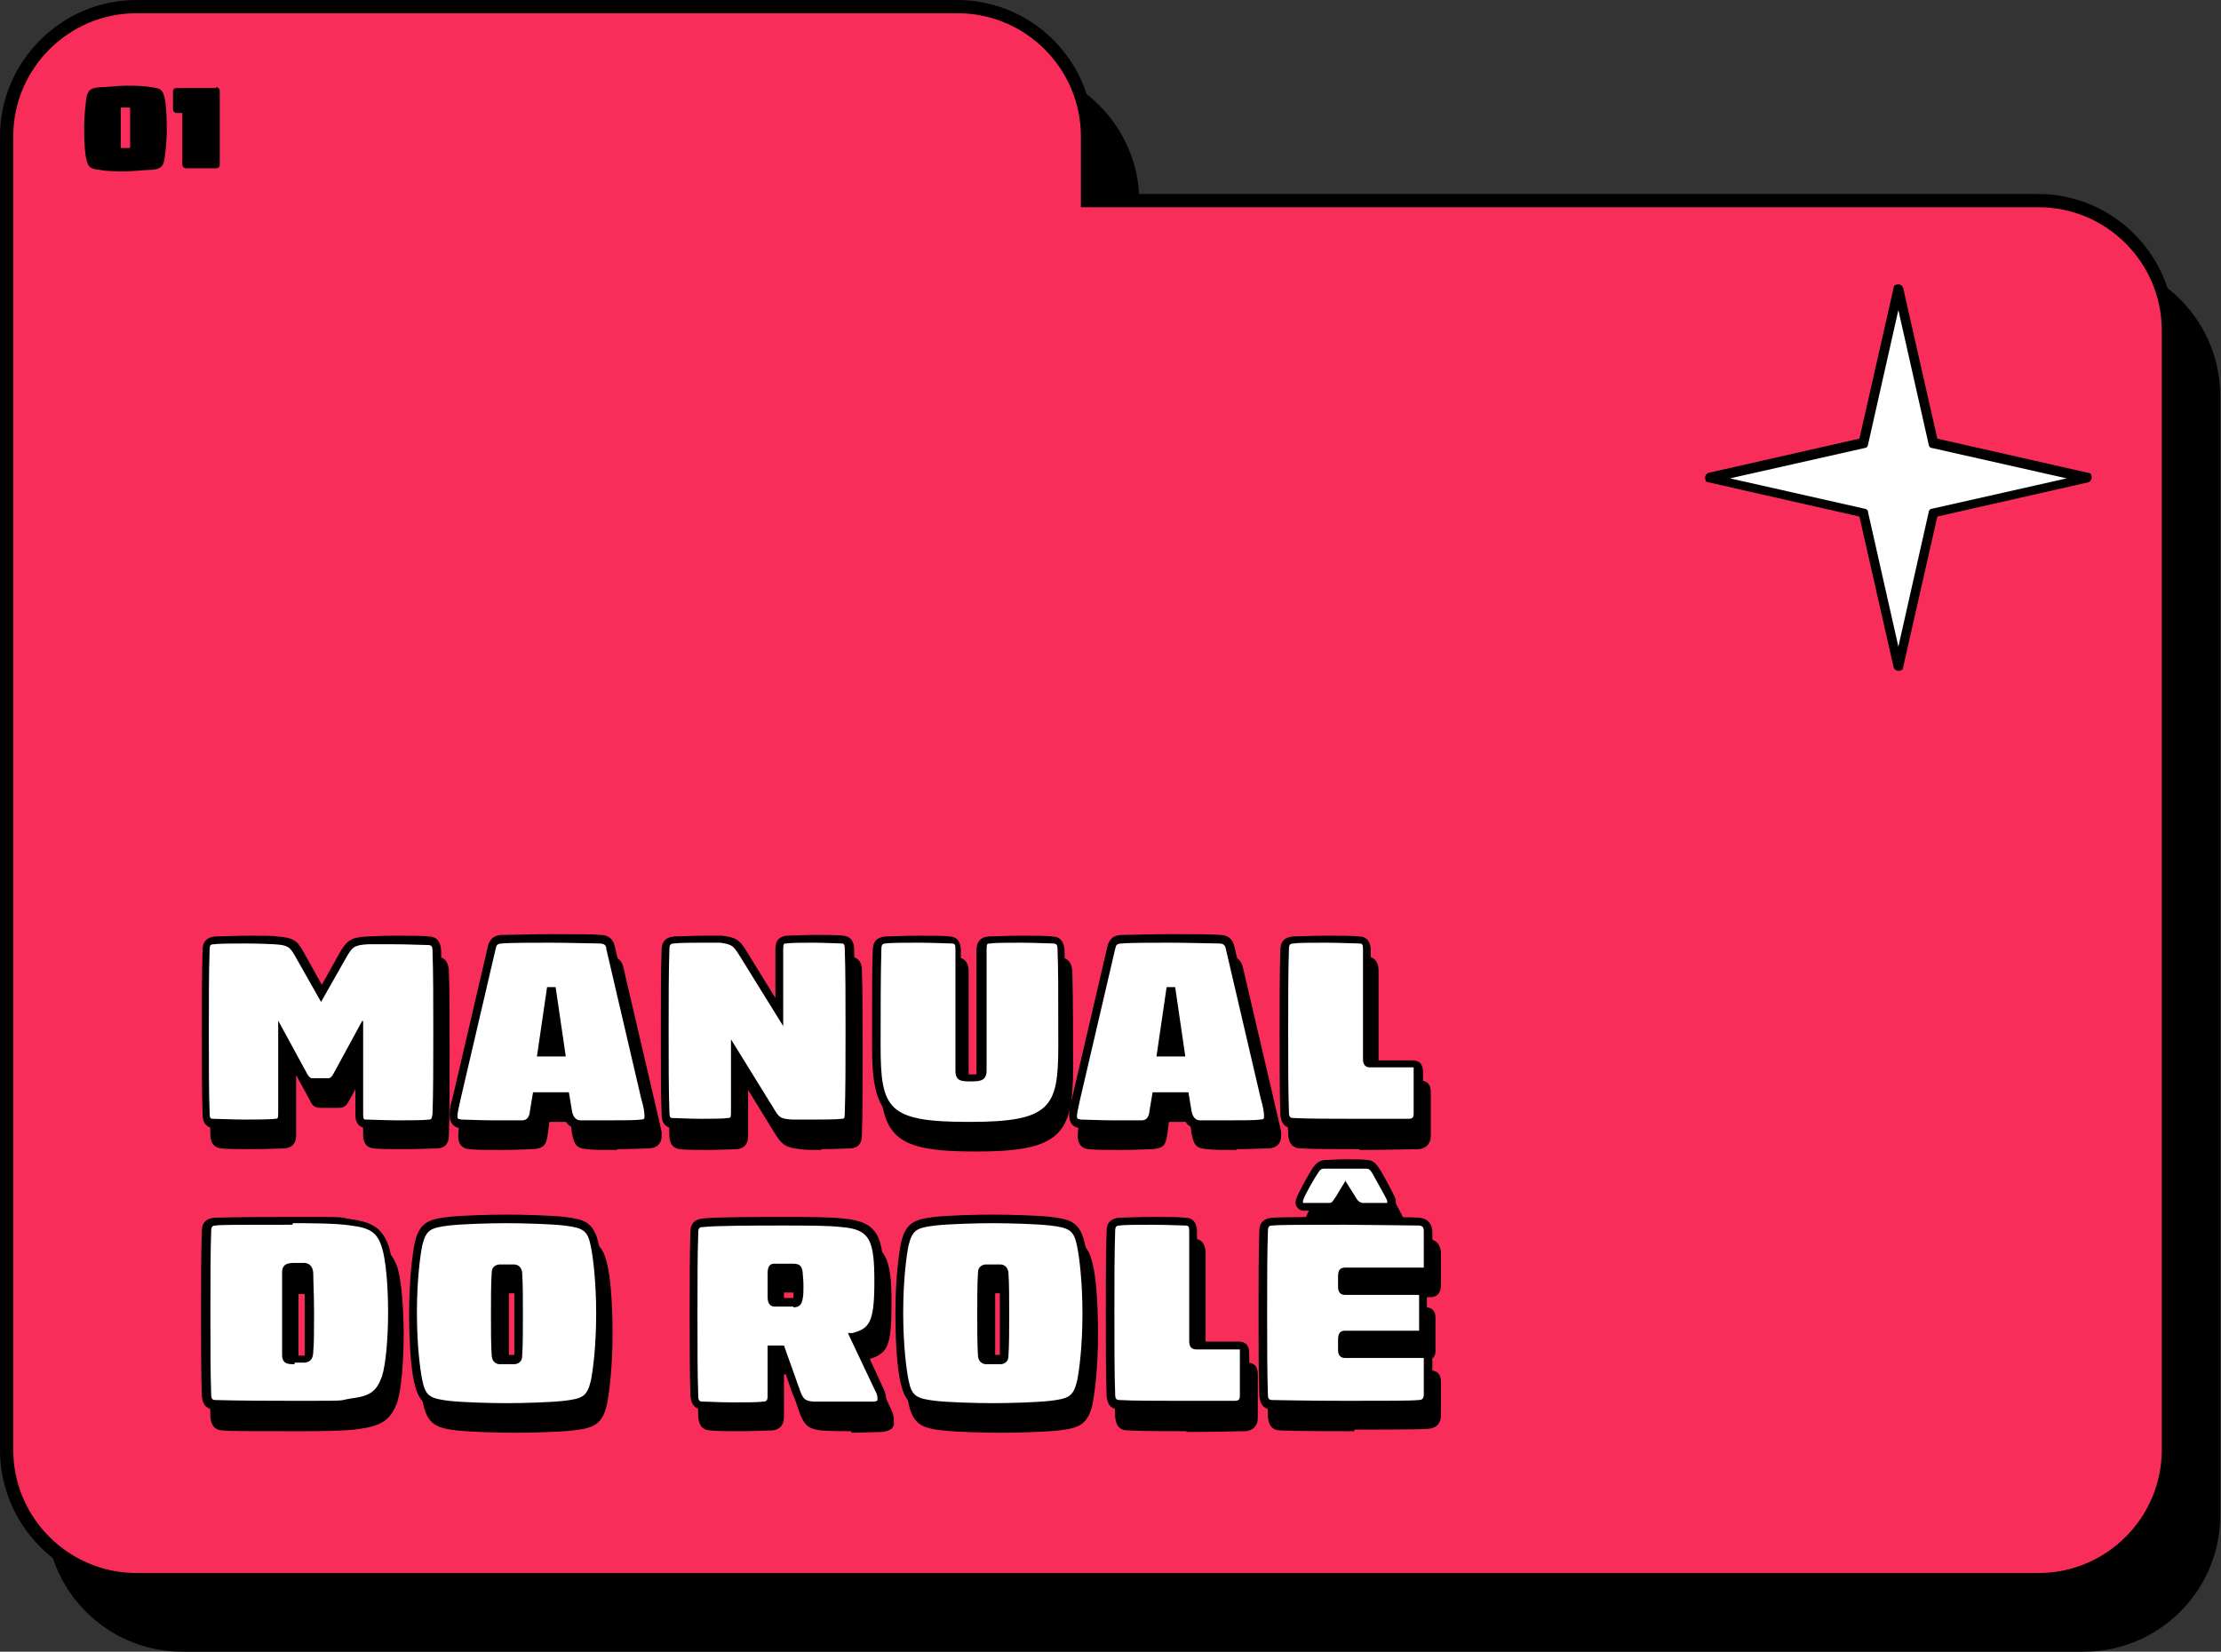 <?xml version="1.0" encoding="UTF-8"?>
<svg xmlns="http://www.w3.org/2000/svg" width="285" height="212" version="1.1" viewBox="0 0 285 212">
  <rect x="0" y="0" width="285" height="212" fill="#333333" stroke="none"/>
  <defs>
    <style>
      .cls-1 {
        fill: #fff;
      }

      .cls-2 {
        fill: #f92d59;
      }
    </style>
  </defs>
  <!-- Generator: Adobe Illustrator 28.6.0, SVG Export Plug-In . SVG Version: 1.2.0 Build 709)  -->
  <g>
    <g id="Camada_1">
      <g>
        <g>
          <g>
            <path d="M267.5,34.1h-122v-8.2c0-9.2-7.5-16.7-16.7-16.7H23.4c-9.2,0-16.7,7.5-16.7,16.7v168.6c0,9.2,7.5,16.7,16.7,16.7h244.1c9.2,0,16.7-7.5,16.7-16.7V50.8c0-9.2-7.5-16.7-16.7-16.7h0Z"/>
            <path d="M267.5,212H23.4c-9.7,0-17.5-7.9-17.5-17.5V25.9c0-9.7,7.9-17.5,17.5-17.5h105.3c9.7,0,17.5,7.9,17.5,17.5v7.4h121.2c9.7,0,17.5,7.9,17.5,17.5v143.7c0,9.7-7.9,17.5-17.5,17.5ZM23.4,10c-8.7,0-15.8,7.1-15.8,15.8v168.6c0,8.7,7.1,15.8,15.8,15.8h244.1c8.7,0,15.8-7.1,15.8-15.8V50.8c0-8.7-7.1-15.8-15.8-15.8h-122.9v-9.1c0-8.7-7.1-15.8-15.8-15.8H23.4Z"/>
          </g>
          <g>
            <path class="cls-2" d="M261.6,25.7h-122v-8.2c0-9.2-7.5-16.7-16.7-16.7H17.5c-9.2,0-16.7,7.5-16.7,16.7v168.6c0,9.2,7.5,16.7,16.7,16.7h244.1c9.2,0,16.7-7.5,16.7-16.7V42.4c0-9.2-7.5-16.7-16.7-16.7Z"/>
            <path d="M261.6,203.7H17.5C7.9,203.7,0,195.8,0,186.1V17.5C0,7.9,7.9,0,17.5,0h105.3c9.7,0,17.5,7.9,17.5,17.5v7.4h121.2c9.7,0,17.5,7.9,17.5,17.5v143.7c0,9.7-7.9,17.5-17.5,17.5ZM17.5,1.7C8.8,1.7,1.7,8.8,1.7,17.5v168.6c0,8.7,7.1,15.8,15.8,15.8h244.1c8.7,0,15.8-7.1,15.8-15.8V42.4c0-8.7-7.1-15.8-15.8-15.8h-122.9v-9.1c0-8.7-7.1-15.8-15.8-15.8H17.5Z"/>
          </g>
        </g>
        <g>
          <path d="M19.4,11.2c1.1.1,1.5.3,1.7,1.3.2.7.3,2.2.3,4s-.2,3.2-.3,4c-.2,1-.6,1.2-1.7,1.3-.8,0-2.4.2-3.3.2s-2.5,0-3.3-.2c-1.1-.1-1.5-.3-1.7-1.3-.2-.7-.3-2.2-.3-4s.2-3.2.3-4c.2-1,.6-1.2,1.7-1.3.8,0,2.4-.2,3.3-.2s2.5,0,3.3.2ZM15.7,13.8c-.2,0-.2,0-.2.2,0,.6,0,1.5,0,2.4s0,1.8,0,2.4c0,.2,0,.2.2.2,0,0,.3,0,.4,0s.3,0,.4,0c.2,0,.2,0,.2-.2,0-.6,0-1.5,0-2.4s0-1.8,0-2.4c0-.2,0-.2-.2-.2,0,0-.3,0-.4,0s-.3,0-.4,0Z"/>
          <path d="M27.7,11.2c.3,0,.5.2.5.5,0,1.2,0,2.9,0,4.7s0,3.5,0,4.7c0,.4-.2.5-.5.5-.3,0-1.1,0-1.9,0s-1.6,0-1.9,0c-.3,0-.5-.2-.5-.5,0-1.2,0-2.5,0-3.3s0-1.7,0-3.3c-.3,0-.5,0-.7,0-.3,0-.5-.2-.5-.5,0-.4,0-.7,0-1.1s0-.7,0-1.1c0-.4.2-.5.5-.5.4,0,2,0,3.1,0s1.6,0,1.9,0h0Z"/>
        </g>
        <g>
          <polygon class="cls-1" points="243.6 37.2 239.1 56.9 219.4 61.4 239.1 65.8 243.6 85.6 248 65.8 267.8 61.4 248 56.9 243.6 37.2"/>
          <path d="M243.6,86.1c-.3,0-.5-.2-.6-.4l-4.4-19.4-19.4-4.4c-.3,0-.4-.3-.4-.6s.2-.5.4-.6l19.4-4.4,4.4-19.4c0-.3.3-.4.6-.4s.5.2.6.4l4.4,19.4,19.4,4.4c.3,0,.4.3.4.6s-.2.5-.4.6l-19.4,4.4-4.4,19.4c0,.3-.3.4-.6.4ZM222,61.4l17.3,3.9c.2,0,.4.2.4.4l3.9,17.3,3.9-17.3c0-.2.2-.4.4-.4l17.3-3.9-17.3-3.9c-.2,0-.4-.2-.4-.4l-3.9-17.3-3.9,17.3c0,.2-.2.4-.4.4l-17.3,3.9Z"/>
        </g>
        <g>
          <g>
            <g>
              <path d="M169.8,152.9c.4-.5.6-.8,1.2-.9.5,0,1.7-.1,2.7-.1s2.2,0,2.7.1c.5,0,.8.3,1.2.9.3.4,1.7,2.9,2,3.6.2.5,0,1-.5,1-.7,0-1.2,0-1.8,0s-1,0-1.5,0c-.5,0-.7-.3-1.1-.7-.2-.2-.5-.8-1.1-1.6-.5.9-.9,1.4-1.1,1.6-.3.4-.5.6-1.1.7-.5,0-.9,0-1.5,0s-1.1,0-1.8,0c-.5,0-.7-.5-.5-1,.3-.7,1.7-3.2,2-3.6h0Z"/>
              <path d="M177.3,158.1c-.6,0-1,0-1.5,0-.8,0-1.1-.4-1.4-.9-.1-.2-.3-.5-.6-.9-.3.4-.5.8-.6.9-.3.4-.6.9-1.5.9-.5,0-.9,0-1.5,0s-1.1,0-1.8,0c-.4,0-.7-.2-.9-.5-.2-.3-.2-.8,0-1.2.3-.8,1.7-3.3,2-3.7.4-.6.8-1,1.5-1.1.6,0,1.8-.1,2.8-.1s2.2,0,2.8.1c.7,0,1.1.5,1.5,1.1.3.4,1.7,3,2,3.7.2.4.1.9,0,1.2-.2.3-.5.5-.9.5-.7,0-1.2,0-1.8,0ZM173.7,154.2l.5.8c.5.8.9,1.4,1,1.6.3.4.4.4.7.5.5,0,.9,0,1.5,0s1.1,0,1.7,0c0,0,0,0,0,0,0,0,0-.1,0-.3-.3-.7-1.7-3.1-1.9-3.5-.3-.5-.5-.6-.8-.6-.5,0-1.5,0-2.7,0s-2.2,0-2.7,0c-.3,0-.5.1-.8.6h0c-.3.4-1.7,2.8-1.9,3.5,0,.2,0,.2,0,.3.7,0,1.2,0,1.8,0s1,0,1.5,0c.3,0,.4,0,.7-.5.2-.2.5-.8,1-1.6l.5-.8Z"/>
            </g>
            <g>
              <path class="cls-1" d="M168.8,150.3c.4-.5.6-.8,1.2-.9.5,0,1.7-.1,2.7-.1s2.2,0,2.7.1c.5,0,.8.3,1.2.9.3.4,1.7,2.9,2,3.6.2.5,0,1-.5,1-.7,0-1.2,0-1.8,0s-1,0-1.5,0c-.5,0-.7-.3-1.1-.7-.2-.2-.5-.8-1.1-1.6-.5.9-.9,1.4-1.1,1.6-.3.4-.5.6-1.1.7-.5,0-.9,0-1.5,0s-1.1,0-1.8,0c-.5,0-.7-.5-.5-1,.3-.7,1.7-3.2,2-3.6h0Z"/>
              <path d="M176.2,155.4c-.6,0-1,0-1.5,0-.8,0-1.1-.4-1.4-.9-.1-.2-.3-.5-.6-.9-.3.4-.5.8-.6.9-.3.4-.6.9-1.5.9-.5,0-.9,0-1.5,0s-1.1,0-1.8,0c-.4,0-.7-.2-.9-.5-.2-.3-.2-.8,0-1.2.3-.8,1.7-3.3,2-3.7.4-.6.8-1,1.5-1.1.6,0,1.8-.1,2.8-.1s2.2,0,2.8.1c.7,0,1.1.5,1.5,1.1.3.4,1.7,3,2,3.7.2.4.1.9,0,1.2-.2.3-.5.5-.9.5-.7,0-1.2,0-1.8,0ZM172.6,151.5l.5.8c.5.8.9,1.4,1,1.6.3.4.4.4.7.5.5,0,.9,0,1.5,0s1.1,0,1.7,0c0,0,0,0,0,0,0,0,0-.1,0-.3-.3-.7-1.7-3.1-1.9-3.5-.3-.5-.5-.6-.8-.6-.5,0-1.5,0-2.7,0s-2.2,0-2.7,0c-.3,0-.5.1-.8.6h0c-.3.4-1.7,2.8-1.9,3.5,0,.2,0,.2,0,.3.7,0,1.2,0,1.8,0s1,0,1.5,0c.3,0,.4,0,.7-.5.2-.2.5-.8,1-1.6l.5-.8Z"/>
            </g>
          </g>
          <g>
            <g>
              <g>
                <path d="M48.3,123.3c.5,0,2-.1,3.5-.1s3.7,0,4.2.1c.7,0,1.1.4,1.1,1.2.1,2.8.1,6.6.1,10.6s0,7.8-.1,10.6c0,.9-.3,1.2-.9,1.2-.6,0-2.6.1-4.1.1s-3.5,0-4.1-.1c-.6,0-.9-.4-.9-1.2v-9.7l-2.7,5c-.4.8-.5.9-1.2.9h-2c-.6,0-.7,0-1.2-.9l-2.7-5v9.7c0,.9-.2,1.2-.9,1.2-.6,0-2.6.1-4.1.1s-3.5,0-4.1-.1c-.6,0-.9-.4-.9-1.2-.1-2.8-.1-6.5-.1-10.6s0-7.8.1-10.6c0-.9.4-1.2,1.1-1.2.5,0,2.7-.1,4.2-.1s3,0,3.5.1c2,.1,2.4.5,3,1.7l2.9,5.1,2.9-5.1c.6-1.2,1-1.5,3-1.7h0Z"/>
                <path d="M52.1,147.5c-1.5,0-3.5,0-4.1-.1-1.2-.1-1.4-1-1.4-1.8v-7.6l-1.7,3.1c-.5.9-.7,1.1-1.6,1.1h-2c-.9,0-1.2-.2-1.6-1.1l-1.7-3.1v7.6c0,.7-.1,1.6-1.4,1.8-.6,0-2.7.1-4.1.1s-3.5,0-4.1-.1c-1.2-.1-1.4-1.1-1.4-1.7-.1-2.8-.1-6.6-.1-10.6s0-7.8.1-10.6c0-1.1.6-1.6,1.6-1.7.6,0,2.8-.1,4.3-.1s3.4,0,3.6.1c2.1.1,2.7.6,3.4,1.9l2.4,4.3,2.4-4.3c.8-1.3,1.3-1.8,3.4-1.9h0s0,0,0,0c.3,0,1.8-.1,3.6-.1s3.7,0,4.3.1c1,0,1.5.6,1.6,1.7.1,2.8.1,6.6.1,10.6s0,7.8-.1,10.6c0,.7-.2,1.6-1.4,1.7-.6,0-2.6.1-4.1.1ZM47.7,133.8v11.9c0,.7.1.7.4.7.6,0,2.6.1,4,.1s3.4,0,4-.1c.3,0,.4,0,.5-.7.1-2.7.1-6.5.1-10.5s0-7.8-.1-10.5c0-.6-.2-.7-.6-.7-.5,0-2.6-.1-4.2-.1s-3.2,0-3.5,0h0c-1.9.1-2,.5-2.6,1.4l-3.4,6-3.4-6c-.6-1-.8-1.3-2.6-1.4-.2,0-1.8-.1-3.5-.1s-3.6,0-4.2.1c-.5,0-.6.1-.6.7-.1,2.7-.1,6.5-.1,10.5s0,7.8.1,10.5c0,.7.2.7.4.7.6,0,2.6.1,4,.1s3.4,0,4-.1c.3,0,.4,0,.4-.7v-11.9l3.7,6.8q.3.6.7.6h2q.4,0,.7-.6l3.7-6.8Z"/>
              </g>
              <g>
                <path d="M84.3,145.9c0,.6-.3,1-1,1s-2.6.1-4.2.1-3.1,0-3.8-.1c-1.1-.1-1.3-.3-1.5-1.6l-.3-2h-3.6l-.3,2c-.2,1.3-.4,1.5-1.5,1.6-.7,0-2.2.1-3.8.1s-3.5,0-4.2-.1-1-.4-1-1,.2-1.4.4-2.2l4.5-19.3c.2-.8.6-1.1,1.4-1.1.8,0,4.2-.1,6.2-.1s5.4,0,6.2.1c.8,0,1.3.3,1.4,1.1l4.5,19.3c.2.9.4,1.7.4,2.2h0ZM70.6,137.7h2.5l-1.2-7.8h-.1l-1.2,7.8h0Z"/>
                <path d="M79.2,147.6c-1.8,0-3.2,0-3.8-.1-1.5-.1-1.7-.6-2-2l-.2-1.5h-2.7l-.2,1.5c-.2,1.5-.5,1.9-2,2-.6,0-2.1.1-3.8.1s-3.5,0-4.2-.1c-.9,0-1.5-.6-1.5-1.6s.1-1.3.4-2.4l4.5-19.3c.3-1.3,1.2-1.5,1.9-1.5.9,0,4.2-.1,6.3-.1s5.4,0,6.2.1c.7,0,1.6.2,1.9,1.5l4.5,19.3c.2.8.3,1.4.4,1.8h0v.5c0,.9-.5,1.5-1.5,1.6-.7,0-2.7.1-4.2.1ZM69.5,142.8h4.5l.4,2.4q.2,1.1,1,1.2c.6,0,2,0,3.7,0s3.5,0,4.1-.1c.4,0,.5-.1.5-.3v-.2c0-.4-.1-1.1-.4-2.1l-4.5-19.3c0-.5-.3-.7-.9-.7-.8,0-4.1-.1-6.2-.1s-5.4,0-6.2.1c-.7,0-.8.2-.9.7l-4.5,19.3c-.2,1-.4,1.7-.4,2.1s0,.4.5.5c.6,0,2.5.1,4.1.1s3.1,0,3.7,0q.9,0,1-1.2l.4-2.4ZM73.6,138.3h-3.7l1.3-8.9h1.1l1.3,8.9ZM71.2,137.2h1.2l-.6-4.1-.6,4.1Z"/>
              </g>
              <g>
                <path d="M101.8,123.3c.6,0,2.4-.1,3.6-.1s3.1,0,3.7.1c.6,0,.9.4.9,1.2.1,2.8.1,6.5.1,10.6s0,7.8-.1,10.6c0,.9-.3,1.2-.9,1.2s-2.3.1-3.7.1-2.1,0-2.7-.1c-1.7-.2-2-.4-2.8-1.7l-4.5-7.4v7.7c0,.9-.2,1.2-.9,1.2-.6,0-2.4.1-3.6.1s-3.1,0-3.7-.1c-.6,0-.9-.4-.9-1.2-.1-2.8-.1-6.5-.1-10.6s0-7.8.1-10.6c0-.9.4-1.2,1.1-1.2.7,0,2.5-.1,3.6-.1s2,0,2.4,0c1.7.2,2,.4,2.8,1.7l4.7,7.6v-8c0-.9.2-1.2.9-1.2h0Z"/>
                <path d="M105.4,147.6c-1.3,0-2.1,0-2.7-.1-1.8-.2-2.3-.5-3.2-1.9l-3.5-5.7v5.8c0,.7-.1,1.6-1.4,1.8-.6,0-2.4.1-3.6.1s-3.1,0-3.7-.1c-1.2-.1-1.4-1.1-1.4-1.7-.1-2.8-.1-6.6-.1-10.6s0-7.8.1-10.6c0-1.1.6-1.6,1.6-1.7.7,0,2.5-.1,3.7-.1s2,0,2.4,0c1.8.2,2.3.5,3.2,2l3.7,6v-6.2c0-.7.1-1.6,1.4-1.8.6,0,2.4-.1,3.6-.1s3.1,0,3.7.1c1.2.1,1.4,1.1,1.4,1.7.1,2.8.1,6.6.1,10.6s0,7.8-.1,10.6c0,.7-.2,1.6-1.4,1.7-.6,0-2.3.1-3.8.1ZM94.9,136l5.5,8.9c.7,1.2.9,1.3,2.4,1.4.6,0,1.4,0,2.6,0s3,0,3.7-.1c.3,0,.4,0,.4-.7.1-2.8.1-6.5.1-10.5s0-7.8-.1-10.6c0-.7-.2-.7-.4-.7-.5,0-2.2-.1-3.6-.1s-2.9,0-3.5.1h0c-.3,0-.4,0-.4.7v9.9l-5.7-9.2c-.7-1.1-.9-1.3-2.4-1.5-.4,0-1.5,0-2.3,0s-2.9,0-3.6.1c-.4,0-.6.1-.6.7-.1,2.7-.1,6.5-.1,10.5s0,7.8.1,10.5c0,.7.2.7.4.7.5,0,2.2.1,3.6.1s2.9,0,3.5-.1c.3,0,.4,0,.4-.7v-9.6Z"/>
              </g>
              <g>
                <path d="M127.8,123.3c.7,0,2.4-.1,4.1-.1s3.4,0,4.1.1c.7,0,1.1.4,1.1,1.2.1,2.9.1,8.9.1,12.4,0,8.4-1.4,10.3-11.9,10.3s-11.9-1.7-11.9-10.3,0-9.5.1-12.4c0-.9.4-1.2,1.1-1.2.7,0,2.4-.1,4.1-.1s3.4,0,4.1.1c.7,0,1,.4,1,1.2v15.6c0,.8.1.9,1.5.9s1.5-.1,1.5-.9v-15.6c0-.9.3-1.2,1-1.2h0Z"/>
                <path d="M125.3,147.8c-10.5,0-12.4-1.7-12.4-10.8s0-9.5.1-12.4c0-1.1.6-1.6,1.6-1.7.7,0,2.3-.1,4.1-.1s3.5,0,4.1.1c1,0,1.5.7,1.5,1.8v15.6c0,.2,0,.3,0,.3.2,0,.8,0,1,0s.8,0,1,0c0,0,0-.1,0-.3v-15.6c0-1.1.5-1.7,1.5-1.8h0c.7,0,2.4-.1,4.1-.1s3.5,0,4.1.1c1,0,1.5.6,1.6,1.7.1,3.1.1,9.5.1,12.4,0,8.5-1.5,10.8-12.4,10.8ZM118.7,123.7c-1.7,0-3.4,0-4,.1-.4,0-.6.1-.6.7-.1,2.9-.1,9.1-.1,12.4,0,8.2.9,9.8,11.4,9.8s11.4-1.9,11.4-9.8,0-9.5-.1-12.4c0-.6-.2-.7-.6-.7-.6,0-2.3-.1-4-.1s-3.4,0-4,.1h0c-.4,0-.5,0-.5.7v15.6c0,1.3-.8,1.4-2,1.4s-2,0-2-1.4v-15.6c0-.6-.1-.7-.5-.7-.7,0-2.3-.1-4-.1Z"/>
              </g>
              <g>
                <path d="M163.8,145.9c0,.6-.3,1-1,1s-2.6.1-4.2.1-3.1,0-3.8-.1c-1.1-.1-1.3-.3-1.5-1.6l-.3-2h-3.6l-.3,2c-.2,1.3-.4,1.5-1.5,1.6-.7,0-2.2.1-3.8.1s-3.5,0-4.2-.1-1-.4-1-1,.2-1.4.4-2.2l4.5-19.3c.2-.8.6-1.1,1.4-1.1.8,0,4.2-.1,6.2-.1s5.4,0,6.2.1c.8,0,1.3.3,1.4,1.1l4.5,19.3c.2.9.4,1.7.4,2.2h0ZM150.1,137.7h2.5l-1.2-7.8h-.1l-1.2,7.8h0Z"/>
                <path d="M158.7,147.6c-1.8,0-3.2,0-3.8-.1-1.5-.1-1.7-.6-2-2l-.2-1.5h-2.7l-.2,1.5c-.2,1.5-.5,1.9-2,2-.6,0-2.1.1-3.8.1s-3.5,0-4.2-.1c-.9,0-1.5-.6-1.5-1.6s.1-1.3.4-2.4l4.5-19.3c.3-1.3,1.2-1.5,1.9-1.5.9,0,4.2-.1,6.3-.1s5.4,0,6.2.1c.7,0,1.6.2,1.9,1.5l4.5,19.3c.2.8.3,1.4.4,1.8h0v.5c0,.9-.5,1.5-1.5,1.6-.7,0-2.7.1-4.2.1ZM149,142.8h4.5l.4,2.4q.2,1.1,1,1.2c.6,0,2,0,3.7,0s3.5,0,4.1-.1c.4,0,.5-.1.5-.3v-.2c0-.4-.1-1.1-.4-2.1l-4.5-19.3c-.1-.5-.3-.7-.9-.7-.8,0-4.1-.1-6.2-.1s-5.4,0-6.2.1c-.7,0-.8.2-.9.7l-4.5,19.3c-.2,1-.4,1.7-.4,2.1s0,.4.5.5c.6,0,2.5.1,4.1.1s3.1,0,3.7,0q.9,0,1-1.2l.4-2.4ZM153.1,138.3h-3.7l1.3-8.9h1.1l1.3,8.9ZM150.7,137.2h1.2l-.6-4.1-.6,4.1Z"/>
              </g>
              <g>
                <path d="M183.1,140.1c0,.7,0,1.7,0,2.8s0,2.1,0,2.8c0,.9-.5,1.1-1.2,1.2-.7.1-5,.1-7.4.1s-5.9,0-7.5-.1c-.7,0-1.1-.4-1.1-1.2-.1-2.8-.1-6.6-.1-10.6s0-7.8.1-10.6c0-.9.4-1.2,1.1-1.2.7,0,2.5-.1,4.2-.1s3.5,0,4.2.1c.7,0,1,.4,1,1.2v14.1c0,.5.1.5.4.5h5.4c.6,0,.8.2.9,1h0Z"/>
                <path d="M174.4,147.5c-2.3,0-5.9,0-7.5-.1-1,0-1.5-.6-1.6-1.7-.1-2.8-.1-6.6-.1-10.6s0-7.8.1-10.6c0-1.1.6-1.6,1.6-1.7.7,0,2.5-.1,4.2-.1s3.6,0,4.3.1c1,0,1.5.7,1.5,1.8v14.1h0s5.3,0,5.3,0c1.2,0,1.4.8,1.4,1.5h-.5s.5,0,.5,0c0,.7,0,1.7,0,2.8s0,2.1,0,2.8c0,1.5-1.3,1.7-1.6,1.7-.7,0-4.2.1-7.5.1ZM171.2,123.7c-1.7,0-3.5,0-4.1.1-.4,0-.6.1-.6.7-.1,2.7-.1,6.5-.1,10.5s0,7.8.1,10.5c0,.6.2.7.6.7,1.6.1,5.1.1,7.4.1s6.6,0,7.3,0c.6,0,.7-.2.7-.7,0-.7,0-1.7,0-2.7s0-2.1,0-2.8h0c0-.3,0-.4,0-.4h0s0,0-.2,0h-5.4c-.9,0-.9-.8-.9-1.1v-14.1c0-.6-.1-.7-.5-.7-.6,0-2.5-.1-4.2-.1Z"/>
              </g>
              <g>
                <path d="M46.1,159.6c2.7.4,3.7,1.1,4.4,3.2.5,1.5.8,4.9.8,8.4s-.3,6.9-.8,8.4c-.7,2.1-1.7,2.8-4.4,3.2-1.7.2-4.8.3-7.5.3-7.5,0-9.2,0-9.9-.1-.7,0-1.1-.4-1.1-1.2-.1-2.8-.1-6.6-.1-10.6s0-7.8.1-10.6c0-.9.4-1.2,1.1-1.2.7,0,2.4-.1,9.9-.1s5.9,0,7.5.3ZM37.9,165.9v10.6c0,.5.1.6,1,.6s.7,0,1.2,0c.5,0,.6-.3.7-1.1,0-1,.1-2.9.1-4.8s0-3.9-.1-4.8c0-.7-.2-1-.7-1.1-.5,0-.9,0-1.2,0-.9,0-1,.1-1,.6h0Z"/>
                <path d="M38.6,183.7c-7.5,0-9.2,0-10-.1-1,0-1.5-.6-1.6-1.7-.1-2.8-.1-6.6-.1-10.6s0-7.8.1-10.6c0-1.1.6-1.6,1.6-1.7.7,0,2.4-.1,10-.1s5.7,0,7.6.3c2.9.4,4,1.3,4.8,3.5.5,1.6.8,5.1.8,8.6s-.3,7-.8,8.6c-.8,2.3-2,3.1-4.8,3.5-1.9.3-5.6.3-7.6.3ZM38.6,159.9c-7.5,0-9.2,0-9.8.1-.4,0-.6.1-.6.7-.1,2.7-.1,6.5-.1,10.5s0,7.8.1,10.5c0,.6.2.7.6.7.7,0,2.3.1,9.9.1s5.6,0,7.4-.3c2.5-.3,3.3-.9,4-2.8.5-1.5.8-4.9.8-8.3s-.3-6.8-.8-8.3c-.6-1.9-1.5-2.5-4-2.8h0c-1.8-.3-5.5-.3-7.4-.3ZM38.9,177.7c-.8,0-1.6,0-1.6-1.2v-10.6c0-1.1.8-1.2,1.6-1.2s.7,0,1.3,0c1,.1,1.1,1,1.1,1.5,0,.9.1,2.7.1,4.9s0,4-.1,4.9c0,.6-.1,1.4-1.1,1.5-.6,0-.9,0-1.3,0ZM38.4,176.7c0,0,.2,0,.5,0s.6,0,1.2,0c0,0,.1,0,.1,0,0,0,0-.1,0-.5,0-.8,0-2.7,0-4.8s0-3.9,0-4.8c0-.4,0-.5-.1-.5,0,0,0,0-.1,0-.5,0-.8,0-1.2,0s-.4,0-.5,0c0,0,0,0,0,0v10.6s0,0,0,0Z"/>
              </g>
              <g>
                <path d="M73.5,159.4c2.5.3,3.3.6,3.8,3,.4,1.6.7,4.9.7,8.9s-.3,7.2-.7,8.9c-.5,2.3-1.3,2.7-3.8,3-1.8.2-5.3.3-7.4.3s-5.6-.1-7.4-.3c-2.5-.3-3.3-.6-3.8-3-.4-1.6-.7-4.9-.7-8.9s.3-7.2.7-8.9c.5-2.3,1.3-2.7,3.8-3,1.8-.2,5.3-.3,7.4-.3s5.6.1,7.4.3h0ZM65.2,165.4c-.3,0-.5.2-.5.5-.1,1.4-.1,3.4-.1,5.3s0,4,.1,5.3c0,.4.2.5.5.5.2,0,.6,0,.9,0s.6,0,.9,0c.3,0,.5-.2.5-.5.1-1.4.1-3.4.1-5.3s0-4-.1-5.3c0-.4-.2-.5-.5-.5-.2,0-.6,0-.9,0s-.7,0-.9,0Z"/>
                <path d="M66.1,183.9c-2.1,0-5.7-.1-7.5-.3-2.5-.3-3.7-.7-4.3-3.4-.4-1.5-.7-4.7-.7-9s.4-7.4.7-9c.6-2.7,1.8-3.1,4.3-3.4,1.8-.2,5.4-.3,7.5-.3s5.7.1,7.5.3h0c2.5.3,3.7.7,4.3,3.4.4,1.5.7,4.7.7,9s-.4,7.4-.7,9c-.6,2.7-1.8,3.1-4.3,3.4-1.8.2-5.4.3-7.5.3ZM66.1,159.6c-2.1,0-5.6.1-7.4.3-2.3.3-2.9.5-3.4,2.5-.3,1.4-.7,4.6-.7,8.7s.4,7.3.7,8.7c.4,2,1,2.3,3.4,2.6,1.8.2,5.3.3,7.4.3s5.6-.1,7.4-.3c2.3-.3,2.9-.5,3.4-2.5.3-1.4.7-4.6.7-8.7s-.4-7.3-.7-8.7c-.4-2-1-2.3-3.4-2.6h0c-1.8-.2-5.3-.3-7.4-.3ZM66.1,177.7c-.3,0-.7,0-.9,0-.3,0-.9-.2-1-1-.1-1.4-.1-3.5-.1-5.4s0-4,.1-5.4c0-.8.7-1,1-1,.2,0,.7,0,1,0s.7,0,.9,0c.3,0,.9.2,1,1,.1,1.4.1,3.4.1,5.4s0,4-.1,5.4c0,.8-.7,1-1,1-.2,0-.7,0-1,0ZM65.2,176.6s0,0,.1,0c.2,0,.5,0,.8,0s.6,0,.8,0c0,0,0,0,.1,0,0,0,0,0,0,0,0-1.3,0-3.4,0-5.3s0-4,0-5.3c0,0,0,0,0,0,0,0,0,0-.1,0-.2,0-.5,0-.8,0s-.6,0-.7,0h0c0,0,0,0-.1,0,0,0,0,0,0,0,0,1.3,0,3.4,0,5.3s0,4,0,5.3c0,0,0,0,0,0Z"/>
              </g>
              <g>
                <path d="M114.2,182.2c0,.2,0,.4-.2.5-.2.2-.4.3-1,.3-1,0-2.5.1-3.8.1s-2.8,0-3.8-.1c-1.3-.1-1.7-.4-2.1-1.7l-2-5.5h-1.2v5.9c0,.9-.3,1.2-1.1,1.2-.7,0-2.2.1-4,.1s-3.2,0-3.8-.1c-.7,0-1.1-.4-1.1-1.2-.1-2.8-.1-6.5-.1-10.6s0-7.8.1-10.5c0-.9.4-1.2,1.1-1.2,1.6-.1,6.6-.2,10.4-.2s5.6,0,7.5.2c4,.3,4.7,1.7,4.7,7.6s-.6,6.4-3.3,6.9l3.2,6.8c.3.7.4,1.1.4,1.4h0ZM103.5,169.1c.1-.4.1-1,.1-1.6s0-1.2-.1-1.6c-.1-.5-.2-.7-.7-.7h-2.4c-.2,0-.3.2-.3.7v3.1c0,.5.1.7.3.7h2.4c.5,0,.6-.1.7-.7h0Z"/>
                <path d="M109.2,183.7c-1.3,0-2.8,0-3.9-.1-1.5-.2-2-.6-2.6-2l-1.8-5.2h-.3v5.4c0,1.1-.5,1.7-1.5,1.8-.7,0-2.2.1-4,.1s-3.3,0-3.9-.1c-1,0-1.5-.6-1.6-1.7-.1-2.8-.1-6.6-.1-10.6s0-7.8.1-10.5c0-1.1.6-1.6,1.6-1.7,1.7-.2,7.3-.2,10.4-.2s5.8,0,7.6.2c4.5.4,5.2,2.3,5.2,8.1s-.5,6.5-3,7.3l2.9,6.3c.4.8.4,1.2.4,1.6v.5h0c0,.1-.1.2-.2.4-.3.3-.7.4-1.3.5-1,0-2.7.1-3.9.1ZM99.6,175.3h2.1l2.1,5.9c.4,1,.6,1.2,1.7,1.3,1,0,2.5,0,3.8,0s2.9,0,3.8,0c.4,0,.6-.1.6-.2,0,0,0,0,0-.1h0c0-.3,0-.6-.3-1.1l-3.5-7.4h.6c2.1-.6,2.8-1.2,2.8-6.6s-.6-6.7-4.2-7c-1.7-.2-4.4-.2-7.5-.2s-8.7,0-10.3.2c-.4,0-.6.1-.6.7-.1,2.8-.1,6.5-.1,10.5s0,7.8.1,10.5c0,.6.2.7.6.7.7,0,2.1.1,3.8.1s3.3,0,3.9-.1c.4,0,.6-.1.6-.7v-6.5ZM102.8,170.3h-2.4c-.4,0-.9-.2-.9-1.2v-3.1c0-1.1.5-1.2.9-1.2h2.4c.9,0,1.1.4,1.2,1.1,0,.4.1.9.1,1.7s0,1.2-.1,1.7h0c-.1.7-.4,1.1-1.2,1.1ZM100.6,169.3h2.2c0,0,.1,0,.1,0,0,0,0,0,0-.2h0c0-.4.1-.9.1-1.5s0-1.1-.1-1.4c0-.2,0-.2,0-.3,0,0,0,0-.1,0h-2.2s0,0,0,.1v3.1c0,0,0,.1,0,.1Z"/>
              </g>
              <g>
                <path d="M135.8,159.4c2.5.3,3.3.6,3.8,3,.4,1.6.7,4.9.7,8.9s-.3,7.2-.7,8.9c-.5,2.3-1.3,2.7-3.8,3-1.8.2-5.3.3-7.4.3s-5.6-.1-7.4-.3c-2.5-.3-3.3-.6-3.8-3-.4-1.6-.7-4.9-.7-8.9s.3-7.2.7-8.9c.5-2.3,1.3-2.7,3.8-3,1.8-.2,5.3-.3,7.4-.3s5.6.1,7.4.3h0ZM127.6,165.4c-.3,0-.5.2-.5.5-.1,1.4-.1,3.4-.1,5.3s0,4,.1,5.3c0,.4.2.5.5.5.2,0,.6,0,.9,0s.6,0,.9,0c.3,0,.5-.2.5-.5.1-1.4.1-3.4.1-5.3s0-4-.1-5.3c0-.4-.2-.5-.5-.5-.2,0-.6,0-.9,0s-.7,0-.9,0Z"/>
                <path d="M128.4,183.9c-2.1,0-5.7-.1-7.5-.3-2.5-.3-3.7-.7-4.3-3.4-.4-1.5-.7-4.7-.7-9s.4-7.4.7-9c.6-2.7,1.8-3.1,4.3-3.4,1.8-.2,5.4-.3,7.5-.3s5.7.1,7.5.3h0c2.5.3,3.7.7,4.3,3.4.4,1.5.7,4.7.7,9s-.4,7.4-.7,9c-.6,2.7-1.8,3.1-4.3,3.4-1.8.2-5.4.3-7.5.3ZM128.4,159.6c-2.1,0-5.6.1-7.4.3-2.3.3-2.9.5-3.4,2.5-.3,1.4-.7,4.6-.7,8.7s.4,7.3.7,8.7c.4,2,1,2.3,3.4,2.6,1.8.2,5.3.3,7.4.3s5.6-.1,7.4-.3c2.3-.3,2.9-.5,3.4-2.5.3-1.4.7-4.6.7-8.7s-.4-7.3-.7-8.7c-.4-2-1-2.3-3.4-2.6h0c-1.8-.2-5.3-.3-7.4-.3ZM128.4,177.7c-.3,0-.7,0-.9,0-.3,0-.9-.2-1-1-.1-1.4-.1-3.5-.1-5.4s0-4,.1-5.4c0-.8.7-1,1-1,.2,0,.7,0,1,0s.7,0,.9,0c.3,0,.9.2,1,1,.1,1.4.1,3.4.1,5.4s0,4-.1,5.4c0,.8-.7,1-1,1-.2,0-.7,0-1,0ZM127.6,176.6s0,0,.1,0c.2,0,.5,0,.8,0s.6,0,.8,0c0,0,0,0,.1,0,0,0,0,0,0,0,0-1.3,0-3.4,0-5.3s0-4,0-5.3c0,0,0,0,0,0,0,0,0,0-.1,0-.2,0-.5,0-.8,0s-.6,0-.7,0h0c0,0,0,0-.1,0,0,0,0,0,0,0,0,1.3,0,3.4,0,5.3s0,4,0,5.3c0,0,0,0,0,0Z"/>
              </g>
              <g>
                <path d="M160.8,176.3c0,.7,0,1.7,0,2.8s0,2.1,0,2.8c0,.9-.5,1.1-1.2,1.2-.7.1-5,.1-7.4.1s-5.9,0-7.5-.1c-.7,0-1.1-.4-1.1-1.2-.1-2.8-.1-6.6-.1-10.6s0-7.8.1-10.6c0-.9.4-1.2,1.1-1.2.7,0,2.5-.1,4.2-.1s3.5,0,4.2.1c.7,0,1,.4,1,1.2v14.1c0,.5.1.5.4.5h5.4c.6,0,.8.2.9,1h0Z"/>
                <path d="M152.2,183.7c-2.3,0-5.9,0-7.5-.1-1,0-1.5-.6-1.6-1.7-.1-2.8-.1-6.6-.1-10.6s0-7.8.1-10.6c0-1.1.6-1.6,1.6-1.7.7,0,2.5-.1,4.2-.1s3.6,0,4.3.1c1,0,1.5.7,1.5,1.8v14.1h0s5.3,0,5.3,0c1.2,0,1.4.8,1.4,1.5h-.5s.5,0,.5,0c0,.7,0,1.7,0,2.8s0,2.1,0,2.8c0,1.5-1.3,1.7-1.6,1.7-.7,0-4.2.1-7.5.1ZM148.9,159.9c-1.7,0-3.5,0-4.1.1-.4,0-.6.1-.6.7-.1,2.7-.1,6.5-.1,10.5s0,7.8.1,10.5c0,.6.2.7.6.7,1.6.1,5.1.1,7.4.1s6.6,0,7.3,0c.6,0,.7-.2.7-.7,0-.7,0-1.7,0-2.7s0-2.1,0-2.8h0c0-.3,0-.4,0-.4h0s0,0-.2,0h-5.4c-.9,0-.9-.8-.9-1.1v-14.1c0-.6-.1-.7-.5-.7-.6,0-2.5-.1-4.2-.1Z"/>
              </g>
              <g>
                <path d="M184.4,177.5c0,.7,0,1.4,0,2.1s0,1.5,0,2.2c0,.9-.5,1.2-1.2,1.2-1,.1-7.6.1-9.4.1s-7.9,0-9.5-.1c-.7,0-1.1-.4-1.1-1.2-.1-2.8-.1-6.6-.1-10.6s0-7.8.1-10.6c0-.9.4-1.2,1.1-1.2,1.6-.1,7.6-.1,9.5-.1s8.4,0,9.4.1c.7,0,1.2.4,1.2,1.2,0,.7,0,1.5,0,2.2s0,1.4,0,2.1c0,.7-.2,1-.9,1h-9.9c-.3,0-.4.1-.4.6v1.3c0,.5.1.5.4.5h9.2c.6,0,.8.1.9.7,0,.7,0,1.5,0,2.1s0,1.5,0,2.1c0,.6-.3.7-.9.7h-9.2c-.3,0-.4.1-.4.6v1.3c0,.5.1.5.4.5h9.9c.6,0,.8.2.9,1h0Z"/>
                <path d="M173.8,183.7c-2,0-7.9,0-9.5-.1-1,0-1.5-.6-1.6-1.7-.1-2.8-.1-6.6-.1-10.6s0-7.8.1-10.6c0-1.1.6-1.6,1.6-1.7,1.6-.1,7.6-.1,9.5-.1s8.3,0,9.4.1c1.1.1,1.6.7,1.7,1.7,0,.7,0,1.5,0,2.2s0,1.4,0,2.1c0,.6-.2,1.5-1.4,1.5h-9.8s0,0,0,0v1.3h0s9.1,0,9.1,0c.4,0,1.3,0,1.4,1.2,0,.7,0,1.5,0,2.2s0,1.5,0,2.2c0,1.2-1,1.2-1.4,1.2h-9.1s0,0,0,0v1.3h0s9.8,0,9.8,0c1.2,0,1.4.8,1.4,1.5h-.5s.5,0,.5,0c0,.7,0,1.4,0,2.1s0,1.5,0,2.2c0,.7-.3,1.6-1.7,1.7-1.1.1-7.7.1-9.4.1ZM173.8,159.9c-5.2,0-8.4,0-9.4.1-.4,0-.6.1-.6.7-.1,2.7-.1,6.5-.1,10.5s0,7.8.1,10.5c0,.6.2.7.6.7,1,0,4.2.1,9.4.1s8.4,0,9.3-.1c.5,0,.7-.2.7-.7,0-.7,0-1.4,0-2.2s0-1.4,0-2.1h0c0-.3,0-.4,0-.4h0s0,0-.2,0h-9.9c-.9,0-.9-.8-.9-1.1v-1.3c0-.8.3-1.1.9-1.1h9.2c.2,0,.3,0,.3,0,0,0,0,0,0-.2,0-.7,0-1.4,0-2.1s0-1.5,0-2.1c0,0,0-.1,0-.2,0,0-.1,0-.3,0h-9.2c-.9,0-.9-.8-.9-1.1v-1.3c0-.8.3-1.1.9-1.1h9.9c.2,0,.2,0,.2,0,0,0,0,0,0-.4,0-.7,0-1.3,0-2.1s0-1.5,0-2.2c0-.5-.2-.7-.7-.7-.9,0-7-.1-9.3-.1Z"/>
              </g>
            </g>
            <g>
              <g>
                <path class="cls-1" d="M47.2,120.6c.5,0,2-.1,3.5-.1s3.7,0,4.2.1c.7,0,1.1.4,1.1,1.2.1,2.8.1,6.6.1,10.6s0,7.8-.1,10.6c0,.9-.3,1.2-.9,1.2-.6,0-2.6.1-4.1.1s-3.5,0-4.1-.1c-.6,0-.9-.4-.9-1.2v-9.7l-2.7,5c-.4.8-.5.9-1.2.9h-2c-.6,0-.7,0-1.2-.9l-2.7-5v9.7c0,.9-.2,1.2-.9,1.2-.6,0-2.6.1-4.1.1s-3.5,0-4.1-.1c-.6,0-.9-.4-.9-1.2-.1-2.8-.1-6.5-.1-10.6s0-7.8.1-10.6c0-.9.4-1.2,1.1-1.2.5,0,2.7-.1,4.2-.1s3,0,3.5.1c2,.1,2.4.5,3,1.7l2.9,5.1,2.9-5.1c.6-1.2,1-1.5,3-1.7h0Z"/>
                <path d="M51.1,144.9c-1.5,0-3.5,0-4.1-.1-1.2-.1-1.4-1-1.4-1.8v-7.6l-1.7,3.1c-.5.9-.7,1.1-1.6,1.1h-2c-.9,0-1.2-.2-1.6-1.1l-1.7-3.1v7.6c0,.7-.1,1.6-1.4,1.8-.6,0-2.7.1-4.1.1s-3.5,0-4.1-.1c-1.2-.1-1.4-1.1-1.4-1.7-.1-2.8-.1-6.6-.1-10.6s0-7.8.1-10.6c0-1.1.6-1.6,1.6-1.7.6,0,2.8-.1,4.3-.1s3.4,0,3.6.1c2.1.1,2.7.6,3.4,1.9l2.4,4.3,2.4-4.3c.8-1.3,1.3-1.8,3.4-1.9h0s0,0,0,0c.3,0,1.8-.1,3.6-.1s3.7,0,4.3.1c1,0,1.5.6,1.6,1.7.1,2.8.1,6.6.1,10.6s0,7.8-.1,10.6c0,.7-.2,1.6-1.4,1.7-.6,0-2.6.1-4.1.1ZM46.6,131.1v11.9c0,.7.1.7.4.7.6,0,2.6.1,4,.1s3.4,0,4-.1c.3,0,.4,0,.5-.7.1-2.7.1-6.5.1-10.5s0-7.8-.1-10.5c0-.6-.2-.7-.6-.7-.5,0-2.6-.1-4.2-.1s-3.2,0-3.5,0h0c-1.9.1-2,.5-2.6,1.4l-3.4,6-3.4-6c-.6-1-.8-1.3-2.6-1.4-.2,0-1.8-.1-3.5-.1s-3.6,0-4.2.1c-.5,0-.6.1-.6.7-.1,2.7-.1,6.5-.1,10.5s0,7.8.1,10.5c0,.7.2.7.4.7.6,0,2.6.1,4,.1s3.4,0,4-.1c.3,0,.4,0,.4-.7v-11.9l3.7,6.8q.3.6.7.6h2q.4,0,.7-.6l3.7-6.8Z"/>
              </g>
              <g>
                <path class="cls-1" d="M83.2,143.2c0,.6-.3,1-1,1s-2.6.1-4.2.1-3.1,0-3.8-.1c-1.1-.1-1.3-.3-1.5-1.6l-.3-2h-3.6l-.3,2c-.2,1.3-.4,1.5-1.5,1.6-.7,0-2.2.1-3.8.1s-3.5,0-4.2-.1-1-.4-1-1,.2-1.4.4-2.2l4.5-19.3c.2-.8.6-1.1,1.4-1.1.8,0,4.2-.1,6.2-.1s5.4,0,6.2.1c.8,0,1.3.3,1.4,1.1l4.5,19.3c.2.9.4,1.7.4,2.2h0ZM69.5,135.1h2.5l-1.2-7.8h-.1l-1.2,7.8h0Z"/>
                <path d="M78.1,144.9c-1.8,0-3.2,0-3.8-.1-1.5-.1-1.7-.6-2-2l-.2-1.5h-2.7l-.2,1.5c-.2,1.5-.5,1.9-2,2-.6,0-2.1.1-3.8.1s-3.5,0-4.2-.1c-.9,0-1.5-.6-1.5-1.6s.1-1.3.4-2.4l4.5-19.3c.3-1.3,1.2-1.5,1.9-1.5.9,0,4.2-.1,6.3-.1s5.4,0,6.2.1c.7,0,1.6.2,1.9,1.5l4.5,19.3c.2.8.3,1.4.4,1.8h0v.5c0,.9-.5,1.5-1.5,1.6-.7,0-2.7.1-4.2.1ZM68.5,140.2h4.5l.4,2.4q.2,1.1,1,1.2c.6,0,2,0,3.7,0s3.5,0,4.1-.1c.4,0,.5-.1.5-.3v-.2c0-.4-.1-1.1-.4-2.1l-4.5-19.3c0-.5-.3-.7-.9-.7-.8,0-4.1-.1-6.2-.1s-5.4,0-6.2.1c-.7,0-.8.2-.9.7l-4.5,19.3c-.2,1-.4,1.7-.4,2.1s0,.4.5.5c.6,0,2.5.1,4.1.1s3.1,0,3.7,0q.9,0,1-1.2l.4-2.4ZM72.6,135.6h-3.7l1.3-8.9h1.1l1.3,8.9ZM70.1,134.5h1.2l-.6-4.1-.6,4.1Z"/>
              </g>
              <g>
                <path class="cls-1" d="M100.8,120.7c.6,0,2.4-.1,3.6-.1s3.1,0,3.7.1c.6,0,.9.4.9,1.2.1,2.8.1,6.5.1,10.6s0,7.8-.1,10.6c0,.9-.3,1.2-.9,1.2s-2.3.1-3.7.1-2.1,0-2.7-.1c-1.7-.2-2-.4-2.8-1.7l-4.5-7.4v7.7c0,.9-.2,1.2-.9,1.2-.6,0-2.4.1-3.6.1s-3.1,0-3.7-.1c-.6,0-.9-.4-.9-1.2-.1-2.8-.1-6.5-.1-10.6s0-7.8.1-10.6c0-.9.4-1.2,1.1-1.2.7,0,2.5-.1,3.6-.1s2,0,2.4,0c1.7.2,2,.4,2.8,1.7l4.7,7.6v-8c0-.9.2-1.2.9-1.2h0Z"/>
                <path d="M104.4,144.9c-1.3,0-2.1,0-2.7-.1-1.8-.2-2.3-.5-3.2-1.9l-3.5-5.7v5.8c0,.7-.1,1.6-1.4,1.8-.6,0-2.4.1-3.6.1s-3.1,0-3.7-.1c-1.2-.1-1.4-1.1-1.4-1.7-.1-2.8-.1-6.6-.1-10.6s0-7.8.1-10.6c0-1.1.6-1.6,1.6-1.7.7,0,2.5-.1,3.7-.1s2,0,2.4,0c1.8.2,2.3.5,3.2,2l3.7,6v-6.2c0-.7.1-1.6,1.4-1.8.6,0,2.4-.1,3.6-.1s3.1,0,3.7.1c1.2.1,1.4,1.1,1.4,1.7.1,2.8.1,6.6.1,10.6s0,7.8-.1,10.6c0,.7-.2,1.6-1.4,1.7-.6,0-2.3.1-3.8.1ZM93.8,133.4l5.5,8.9c.7,1.2.9,1.3,2.4,1.4.6,0,1.4,0,2.6,0s3,0,3.7-.1c.3,0,.4,0,.4-.7.1-2.8.1-6.5.1-10.5s0-7.8-.1-10.6c0-.7-.2-.7-.4-.7-.5,0-2.2-.1-3.6-.1s-2.9,0-3.5.1h0c-.3,0-.4,0-.4.7v9.9l-5.7-9.2c-.7-1.1-.9-1.3-2.4-1.5-.4,0-1.5,0-2.3,0s-2.9,0-3.6.1c-.4,0-.6.1-.6.7-.1,2.7-.1,6.5-.1,10.5s0,7.8.1,10.5c0,.7.2.7.4.7.5,0,2.2.1,3.6.1s2.9,0,3.5-.1c.3,0,.4,0,.4-.7v-9.6Z"/>
              </g>
              <g>
                <path class="cls-1" d="M126.8,120.7c.7,0,2.4-.1,4.1-.1s3.4,0,4.1.1c.7,0,1.1.4,1.1,1.2.1,2.9.1,8.9.1,12.4,0,8.4-1.4,10.3-11.9,10.3s-11.9-1.7-11.9-10.3,0-9.5.1-12.4c0-.9.4-1.2,1.1-1.2.7,0,2.4-.1,4.1-.1s3.4,0,4.1.1c.7,0,1,.4,1,1.2v15.6c0,.8.1.9,1.5.9s1.5-.1,1.5-.9v-15.6c0-.9.3-1.2,1-1.2h0Z"/>
                <path d="M124.3,145.1c-10.5,0-12.4-1.7-12.4-10.8s0-9.5.1-12.4c0-1.1.6-1.6,1.6-1.7.7,0,2.3-.1,4.1-.1s3.5,0,4.1.1c1,0,1.5.7,1.5,1.8v15.6c0,.2,0,.3,0,.3.2,0,.8,0,1,0s.8,0,1,0c0,0,0-.1,0-.3v-15.6c0-1.1.5-1.7,1.5-1.8h0c.7,0,2.4-.1,4.1-.1s3.5,0,4.1.1c1,0,1.5.6,1.6,1.7.1,3.1.1,9.5.1,12.4,0,8.5-1.5,10.8-12.4,10.8ZM117.7,121c-1.7,0-3.4,0-4,.1-.4,0-.6.1-.6.7-.1,2.9-.1,9.1-.1,12.4,0,8.2.9,9.8,11.4,9.8s11.4-1.9,11.4-9.8,0-9.5-.1-12.4c0-.6-.2-.7-.6-.7-.6,0-2.3-.1-4-.1s-3.4,0-4,.1h0c-.4,0-.5,0-.5.7v15.6c0,1.3-.8,1.4-2,1.4s-2,0-2-1.4v-15.6c0-.6-.1-.7-.5-.7-.7,0-2.3-.1-4-.1Z"/>
              </g>
              <g>
                <path class="cls-1" d="M162.8,143.2c0,.6-.3,1-1,1s-2.6.1-4.2.1-3.1,0-3.8-.1c-1.1-.1-1.3-.3-1.5-1.6l-.3-2h-3.6l-.3,2c-.2,1.3-.4,1.5-1.5,1.6-.7,0-2.2.1-3.8.1s-3.5,0-4.2-.1-1-.4-1-1,.2-1.4.4-2.2l4.5-19.3c.2-.8.6-1.1,1.4-1.1.8,0,4.2-.1,6.2-.1s5.4,0,6.2.1c.8,0,1.3.3,1.4,1.1l4.5,19.3c.2.9.4,1.7.4,2.2h0ZM149,135.1h2.5l-1.2-7.8h-.1l-1.2,7.8h0Z"/>
                <path d="M157.6,144.9c-1.8,0-3.2,0-3.8-.1-1.5-.1-1.7-.6-2-2l-.2-1.5h-2.7l-.2,1.5c-.2,1.5-.5,1.9-2,2-.6,0-2.1.1-3.8.1s-3.5,0-4.2-.1c-.9,0-1.5-.6-1.5-1.6s.1-1.3.4-2.4l4.5-19.3c.3-1.3,1.2-1.5,1.9-1.5.9,0,4.2-.1,6.3-.1s5.4,0,6.2.1c.7,0,1.6.2,1.9,1.5l4.5,19.3c.2.8.3,1.4.4,1.8h0v.5c0,.9-.5,1.5-1.5,1.6-.7,0-2.7.1-4.2.1ZM148,140.2h4.5l.4,2.4q.2,1.1,1,1.2c.6,0,2,0,3.7,0s3.5,0,4.1-.1c.4,0,.5-.1.5-.3v-.2c0-.4-.1-1.1-.4-2.1l-4.5-19.3c-.1-.5-.3-.7-.9-.7-.8,0-4.1-.1-6.2-.1s-5.4,0-6.2.1c-.7,0-.8.2-.9.7l-4.5,19.3c-.2,1-.4,1.7-.4,2.1s0,.4.5.5c.6,0,2.5.1,4.1.1s3.1,0,3.7,0q.9,0,1-1.2l.4-2.4ZM152.1,135.6h-3.7l1.3-8.9h1.1l1.3,8.9ZM149.6,134.5h1.2l-.6-4.1-.6,4.1Z"/>
              </g>
              <g>
                <path class="cls-1" d="M182,137.5c0,.7,0,1.7,0,2.8s0,2.1,0,2.8c0,.9-.5,1.1-1.2,1.2-.7.1-5,.1-7.4.1s-5.9,0-7.5-.1c-.7,0-1.1-.4-1.1-1.2-.1-2.8-.1-6.6-.1-10.6s0-7.8.1-10.6c0-.9.4-1.2,1.1-1.2.7,0,2.5-.1,4.2-.1s3.5,0,4.2.1c.7,0,1,.4,1,1.2v14.1c0,.5.1.5.4.5h5.4c.6,0,.8.2.9,1h0Z"/>
                <path d="M173.4,144.9c-2.3,0-5.9,0-7.5-.1-1,0-1.5-.6-1.6-1.7-.1-2.8-.1-6.6-.1-10.6s0-7.8.1-10.6c0-1.1.6-1.6,1.6-1.7.7,0,2.5-.1,4.2-.1s3.6,0,4.3.1c1,0,1.5.7,1.5,1.8v14.1h0s5.3,0,5.3,0c1.2,0,1.4.8,1.4,1.5h-.5s.5,0,.5,0c0,.7,0,1.7,0,2.8s0,2.1,0,2.8c0,1.5-1.3,1.7-1.6,1.7-.7,0-4.2.1-7.5.1ZM170.1,121c-1.7,0-3.5,0-4.1.1-.4,0-.6.1-.6.7-.1,2.7-.1,6.5-.1,10.5s0,7.8.1,10.5c0,.6.2.7.6.7,1.6.1,5.1.1,7.4.1s6.6,0,7.3,0c.6,0,.7-.2.7-.7,0-.7,0-1.7,0-2.7s0-2.1,0-2.8h0c0-.3,0-.4,0-.4h0s0,0-.2,0h-5.4c-.9,0-.9-.8-.9-1.1v-14.1c0-.6-.1-.7-.5-.7-.6,0-2.5-.1-4.2-.1Z"/>
              </g>
              <g>
                <path class="cls-1" d="M45,157c2.7.4,3.7,1.1,4.4,3.2.5,1.5.8,4.9.8,8.4s-.3,6.9-.8,8.4c-.7,2.1-1.7,2.8-4.4,3.2-1.7.2-4.8.3-7.5.3-7.5,0-9.2,0-9.9-.1-.7,0-1.1-.4-1.1-1.2-.1-2.8-.1-6.6-.1-10.6s0-7.8.1-10.6c0-.9.4-1.2,1.1-1.2.7,0,2.4-.1,9.9-.1s5.9,0,7.5.3ZM36.8,163.3v10.6c0,.5.1.6,1,.6s.7,0,1.2,0c.5,0,.6-.3.7-1.1,0-1,.1-2.9.1-4.8s0-3.9-.1-4.8c0-.7-.2-1-.7-1.1-.5,0-.9,0-1.2,0-.9,0-1,.1-1,.6h0Z"/>
                <path d="M37.5,181c-7.5,0-9.2,0-10-.1-1,0-1.5-.6-1.6-1.7-.1-2.8-.1-6.6-.1-10.6s0-7.8.1-10.6c0-1.1.6-1.6,1.6-1.7.7,0,2.4-.1,10-.1s5.7,0,7.6.3c2.9.4,4,1.3,4.8,3.5.5,1.6.8,5.1.8,8.6s-.3,7-.8,8.6c-.8,2.3-2,3.1-4.8,3.5-1.9.3-5.6.3-7.6.3ZM37.5,157.2c-7.5,0-9.2,0-9.8.1-.4,0-.6.1-.6.7-.1,2.7-.1,6.5-.1,10.5s0,7.8.1,10.5c0,.6.2.7.6.7.7,0,2.3.1,9.9.1s5.6,0,7.4-.3c2.5-.3,3.3-.9,4-2.8.5-1.5.8-4.9.8-8.3s-.3-6.8-.8-8.3c-.6-1.9-1.5-2.5-4-2.8h0c-1.8-.3-5.5-.3-7.4-.3ZM37.8,175.1c-.8,0-1.6,0-1.6-1.2v-10.6c0-1.1.8-1.2,1.6-1.2s.7,0,1.3,0c1,.1,1.1,1,1.1,1.5,0,.9.1,2.7.1,4.9s0,4-.1,4.9c0,.6-.1,1.4-1.1,1.5-.6,0-.9,0-1.3,0ZM37.3,174c0,0,.2,0,.5,0s.6,0,1.2,0c0,0,.1,0,.1,0,0,0,0-.1,0-.5,0-.8,0-2.7,0-4.8s0-3.9,0-4.8c0-.4,0-.5-.1-.5,0,0,0,0-.1,0-.5,0-.8,0-1.2,0s-.4,0-.5,0c0,0,0,0,0,0v10.6s0,0,0,0Z"/>
              </g>
              <g>
                <path class="cls-1" d="M72.5,156.8c2.5.3,3.3.6,3.8,3,.4,1.6.7,4.9.7,8.9s-.3,7.2-.7,8.9c-.5,2.3-1.3,2.7-3.8,3-1.8.2-5.3.3-7.4.3s-5.6-.1-7.4-.3c-2.5-.3-3.3-.6-3.8-3-.4-1.6-.7-4.9-.7-8.9s.3-7.2.7-8.9c.5-2.3,1.3-2.7,3.8-3,1.8-.2,5.3-.3,7.4-.3s5.6.1,7.4.3h0ZM64.2,162.7c-.3,0-.5.2-.5.5-.1,1.4-.1,3.4-.1,5.3s0,4,.1,5.3c0,.4.2.5.5.5.2,0,.6,0,.9,0s.6,0,.9,0c.3,0,.5-.2.5-.5.1-1.4.1-3.4.1-5.3s0-4-.1-5.3c0-.4-.2-.5-.5-.5-.2,0-.6,0-.9,0s-.7,0-.9,0Z"/>
                <path d="M65,181.3c-2.1,0-5.7-.1-7.5-.3-2.5-.3-3.7-.7-4.3-3.4-.4-1.5-.7-4.7-.7-9s.4-7.4.7-9c.6-2.7,1.8-3.1,4.3-3.4,1.8-.2,5.4-.3,7.5-.3s5.7.1,7.5.3h0c2.5.3,3.7.7,4.3,3.4.4,1.5.7,4.7.7,9s-.4,7.4-.7,9c-.6,2.7-1.8,3.1-4.3,3.4-1.8.2-5.4.3-7.5.3ZM65,157c-2.1,0-5.6.1-7.4.3-2.3.3-2.9.5-3.4,2.5-.3,1.4-.7,4.6-.7,8.7s.4,7.3.7,8.7c.4,2,1,2.3,3.4,2.6,1.8.2,5.3.3,7.4.3s5.6-.1,7.4-.3c2.3-.3,2.9-.5,3.4-2.5.3-1.4.7-4.6.7-8.7s-.4-7.3-.7-8.7c-.4-2-1-2.3-3.4-2.6h0c-1.8-.2-5.3-.3-7.4-.3ZM65,175.1c-.3,0-.7,0-.9,0-.3,0-.9-.2-1-1-.1-1.4-.1-3.5-.1-5.4s0-4,.1-5.4c0-.8.7-1,1-1,.2,0,.7,0,1,0s.7,0,.9,0c.3,0,.9.2,1,1,.1,1.4.1,3.4.1,5.4s0,4-.1,5.4c0,.8-.7,1-1,1-.2,0-.7,0-1,0ZM64.2,173.9s0,0,.1,0c.2,0,.5,0,.8,0s.6,0,.8,0c0,0,0,0,.1,0,0,0,0,0,0,0,0-1.3,0-3.4,0-5.3s0-4,0-5.3c0,0,0,0,0,0,0,0,0,0-.1,0-.2,0-.5,0-.8,0s-.6,0-.7,0h0c0,0,0,0-.1,0,0,0,0,0,0,0,0,1.3,0,3.4,0,5.3s0,4,0,5.3c0,0,0,0,0,0Z"/>
              </g>
              <g>
                <path class="cls-1" d="M113.1,179.6c0,.2,0,.4-.2.5-.2.2-.4.3-1,.3-1,0-2.5.1-3.8.1s-2.8,0-3.8-.1c-1.3-.1-1.7-.4-2.1-1.7l-2-5.5h-1.2v5.9c0,.9-.3,1.2-1.1,1.2-.7,0-2.2.1-4,.1s-3.2,0-3.8-.1c-.7,0-1.1-.4-1.1-1.2-.1-2.8-.1-6.5-.1-10.6s0-7.8.1-10.5c0-.9.4-1.2,1.1-1.2,1.6-.1,6.6-.2,10.4-.2s5.6,0,7.5.2c4,.3,4.7,1.7,4.7,7.6s-.6,6.4-3.3,6.9l3.2,6.8c.3.7.4,1.1.4,1.4h0ZM102.5,166.5c.1-.4.1-1,.1-1.6s0-1.2-.1-1.6c-.1-.5-.2-.7-.7-.7h-2.4c-.2,0-.3.2-.3.7v3.1c0,.5.1.7.3.7h2.4c.5,0,.6-.1.7-.7h0Z"/>
                <path d="M108.2,181c-1.3,0-2.8,0-3.9-.1-1.5-.2-2-.6-2.6-2l-1.8-5.2h-.3v5.4c0,1.1-.5,1.7-1.5,1.8-.7,0-2.2.1-4,.1s-3.3,0-3.9-.1c-1,0-1.5-.6-1.6-1.7-.1-2.8-.1-6.6-.1-10.6s0-7.8.1-10.5c0-1.1.6-1.6,1.6-1.7,1.7-.2,7.3-.2,10.4-.2s5.8,0,7.6.2c4.5.4,5.2,2.3,5.2,8.1s-.5,6.5-3,7.3l2.9,6.3c.4.8.4,1.2.4,1.6v.5h0c0,.1-.1.2-.2.4-.3.3-.7.4-1.3.5-1,0-2.7.1-3.9.1ZM98.5,172.7h2.1l2.1,5.9c.4,1,.6,1.2,1.7,1.3,1,0,2.5,0,3.8,0s2.9,0,3.8,0c.4,0,.6-.1.6-.2,0,0,0,0,0-.1h0c0-.3,0-.6-.3-1.1l-3.5-7.4h.6c2.1-.6,2.8-1.2,2.8-6.6s-.6-6.7-4.2-7c-1.7-.2-4.4-.2-7.5-.2s-8.7,0-10.3.2c-.4,0-.6.1-.6.7-.1,2.8-.1,6.5-.1,10.5s0,7.8.1,10.5c0,.6.2.7.6.7.7,0,2.1.1,3.8.1s3.3,0,3.9-.1c.4,0,.6-.1.6-.7v-6.5ZM101.8,167.7h-2.4c-.4,0-.9-.2-.9-1.2v-3.1c0-1.1.5-1.2.9-1.2h2.4c.9,0,1.1.4,1.2,1.1,0,.4.1.9.1,1.7s0,1.2-.1,1.7h0c-.1.7-.4,1.1-1.2,1.1ZM99.5,166.6h2.2c0,0,.1,0,.1,0,0,0,0,0,0-.2h0c0-.4.1-.9.1-1.5s0-1.1-.1-1.4c0-.2,0-.2,0-.3,0,0,0,0-.1,0h-2.2s0,0,0,.1v3.1c0,0,0,.1,0,.1Z"/>
              </g>
              <g>
                <path class="cls-1" d="M134.8,156.8c2.5.3,3.3.6,3.8,3,.4,1.6.7,4.9.7,8.9s-.3,7.2-.7,8.9c-.5,2.3-1.3,2.7-3.8,3-1.8.2-5.3.3-7.4.3s-5.6-.1-7.4-.3c-2.5-.3-3.3-.6-3.8-3-.4-1.6-.7-4.9-.7-8.9s.3-7.2.7-8.9c.5-2.3,1.3-2.7,3.8-3,1.8-.2,5.3-.3,7.4-.3s5.6.1,7.4.3h0ZM126.5,162.7c-.3,0-.5.2-.5.5-.1,1.4-.1,3.4-.1,5.3s0,4,.1,5.3c0,.4.2.5.5.5.2,0,.6,0,.9,0s.6,0,.9,0c.3,0,.5-.2.5-.5.1-1.4.1-3.4.1-5.3s0-4-.1-5.3c0-.4-.2-.5-.5-.5-.2,0-.6,0-.9,0s-.7,0-.9,0Z"/>
                <path d="M127.4,181.3c-2.1,0-5.7-.1-7.5-.3-2.5-.3-3.7-.7-4.3-3.4-.4-1.5-.7-4.7-.7-9s.4-7.4.7-9c.6-2.7,1.8-3.1,4.3-3.4,1.8-.2,5.4-.3,7.5-.3s5.7.1,7.5.3h0c2.5.3,3.7.7,4.3,3.4.4,1.5.7,4.7.7,9s-.4,7.4-.7,9c-.6,2.7-1.8,3.1-4.3,3.4-1.8.2-5.4.3-7.5.3ZM127.4,157c-2.1,0-5.6.1-7.4.3-2.3.3-2.9.5-3.4,2.5-.3,1.4-.7,4.6-.7,8.7s.4,7.3.7,8.7c.4,2,1,2.3,3.4,2.6,1.8.2,5.3.3,7.4.3s5.6-.1,7.4-.3c2.3-.3,2.9-.5,3.4-2.5.3-1.4.7-4.6.7-8.7s-.4-7.3-.7-8.7c-.4-2-1-2.3-3.4-2.6h0c-1.8-.2-5.3-.3-7.4-.3ZM127.4,175.1c-.3,0-.7,0-.9,0-.3,0-.9-.2-1-1-.1-1.4-.1-3.5-.1-5.4s0-4,.1-5.4c0-.8.7-1,1-1,.2,0,.7,0,1,0s.7,0,.9,0c.3,0,.9.2,1,1,.1,1.4.1,3.4.1,5.4s0,4-.1,5.4c0,.8-.7,1-1,1-.2,0-.7,0-1,0ZM126.5,173.9s0,0,.1,0c.2,0,.5,0,.8,0s.6,0,.8,0c0,0,0,0,.1,0,0,0,0,0,0,0,0-1.3,0-3.4,0-5.3s0-4,0-5.3c0,0,0,0,0,0,0,0,0,0-.1,0-.2,0-.5,0-.8,0s-.6,0-.7,0h0c0,0,0,0-.1,0,0,0,0,0,0,0,0,1.3,0,3.4,0,5.3s0,4,0,5.3c0,0,0,0,0,0Z"/>
              </g>
              <g>
                <path class="cls-1" d="M159.7,173.6c0,.7,0,1.7,0,2.8s0,2.1,0,2.8c0,.9-.5,1.1-1.2,1.2-.7.1-5,.1-7.4.1s-5.9,0-7.5-.1c-.7,0-1.1-.4-1.1-1.2-.1-2.8-.1-6.6-.1-10.6s0-7.8.1-10.6c0-.9.4-1.2,1.1-1.2.7,0,2.5-.1,4.2-.1s3.5,0,4.2.1c.7,0,1,.4,1,1.2v14.1c0,.5.1.5.4.5h5.4c.6,0,.8.2.9,1h0Z"/>
                <path d="M151.1,181c-2.3,0-5.9,0-7.5-.1-1,0-1.5-.6-1.6-1.7-.1-2.8-.1-6.6-.1-10.6s0-7.8.1-10.6c0-1.1.6-1.6,1.6-1.7.7,0,2.5-.1,4.2-.1s3.6,0,4.3.1c1,0,1.5.7,1.5,1.8v14.1h0s5.3,0,5.3,0c1.2,0,1.4.8,1.4,1.5h-.5s.5,0,.5,0c0,.7,0,1.7,0,2.8s0,2.1,0,2.8c0,1.5-1.3,1.7-1.6,1.7-.7,0-4.2.1-7.5.1ZM147.8,157.2c-1.7,0-3.5,0-4.1.1-.4,0-.6.1-.6.7-.1,2.7-.1,6.5-.1,10.5s0,7.8.1,10.5c0,.6.2.7.6.7,1.6.1,5.1.1,7.4.1s6.6,0,7.3,0c.6,0,.7-.2.7-.7,0-.7,0-1.7,0-2.7s0-2.1,0-2.8h0c0-.3,0-.4,0-.4h0s0,0-.2,0h-5.4c-.9,0-.9-.8-.9-1.1v-14.1c0-.6-.1-.7-.5-.7-.6,0-2.5-.1-4.2-.1Z"/>
              </g>
              <g>
                <path class="cls-1" d="M183.3,174.8c0,.7,0,1.4,0,2.1s0,1.5,0,2.2c0,.9-.5,1.2-1.2,1.2-1,.1-7.6.1-9.4.1s-7.9,0-9.5-.1c-.7,0-1.1-.4-1.1-1.2-.1-2.8-.1-6.6-.1-10.6s0-7.8.1-10.6c0-.9.4-1.2,1.1-1.2,1.6-.1,7.6-.1,9.5-.1s8.4,0,9.4.1c.7,0,1.2.4,1.2,1.2,0,.7,0,1.5,0,2.2s0,1.4,0,2.1c0,.7-.2,1-.9,1h-9.9c-.3,0-.4.1-.4.6v1.3c0,.5.1.5.4.5h9.2c.6,0,.8.1.9.7,0,.7,0,1.5,0,2.1s0,1.5,0,2.1c0,.6-.3.7-.9.7h-9.2c-.3,0-.4.1-.4.6v1.3c0,.5.1.5.4.5h9.9c.6,0,.8.2.9,1h0Z"/>
                <path d="M172.7,181c-2,0-7.9,0-9.5-.1-1,0-1.5-.6-1.6-1.7-.1-2.8-.1-6.6-.1-10.6s0-7.8.1-10.6c0-1.1.6-1.6,1.6-1.7,1.6-.1,7.6-.1,9.5-.1s8.3,0,9.4.1c1.1.1,1.6.7,1.7,1.7,0,.7,0,1.5,0,2.2s0,1.4,0,2.1c0,.6-.2,1.5-1.4,1.5h-9.8s0,0,0,0v1.3h0s9.1,0,9.1,0c.4,0,1.3,0,1.4,1.2,0,.7,0,1.5,0,2.2s0,1.5,0,2.2c0,1.2-1,1.2-1.4,1.2h-9.1s0,0,0,0v1.3h0s9.8,0,9.8,0c1.2,0,1.4.8,1.4,1.5h-.5s.5,0,.5,0c0,.7,0,1.4,0,2.1s0,1.5,0,2.2c0,.7-.3,1.6-1.7,1.7-1.1.1-7.7.1-9.4.1ZM172.7,157.2c-5.2,0-8.4,0-9.4.1-.4,0-.6.1-.6.7-.1,2.7-.1,6.5-.1,10.5s0,7.8.1,10.5c0,.6.2.7.6.7,1,0,4.2.1,9.4.1s8.4,0,9.3-.1c.5,0,.7-.2.7-.7,0-.7,0-1.4,0-2.2s0-1.4,0-2.1h0c0-.3,0-.4,0-.4h0s0,0-.2,0h-9.9c-.9,0-.9-.8-.9-1.1v-1.3c0-.8.3-1.1.9-1.1h9.2c.2,0,.3,0,.3,0,0,0,0,0,0-.2,0-.7,0-1.4,0-2.1s0-1.5,0-2.1c0,0,0-.1,0-.2,0,0-.1,0-.3,0h-9.2c-.9,0-.9-.8-.9-1.1v-1.3c0-.8.3-1.1.9-1.1h9.9c.2,0,.2,0,.2,0,0,0,0,0,0-.4,0-.7,0-1.3,0-2.1s0-1.5,0-2.2c0-.5-.2-.7-.7-.7-.9,0-7-.1-9.3-.1Z"/>
              </g>
            </g>
          </g>
        </g>
      </g>
    </g>
  </g>
</svg>